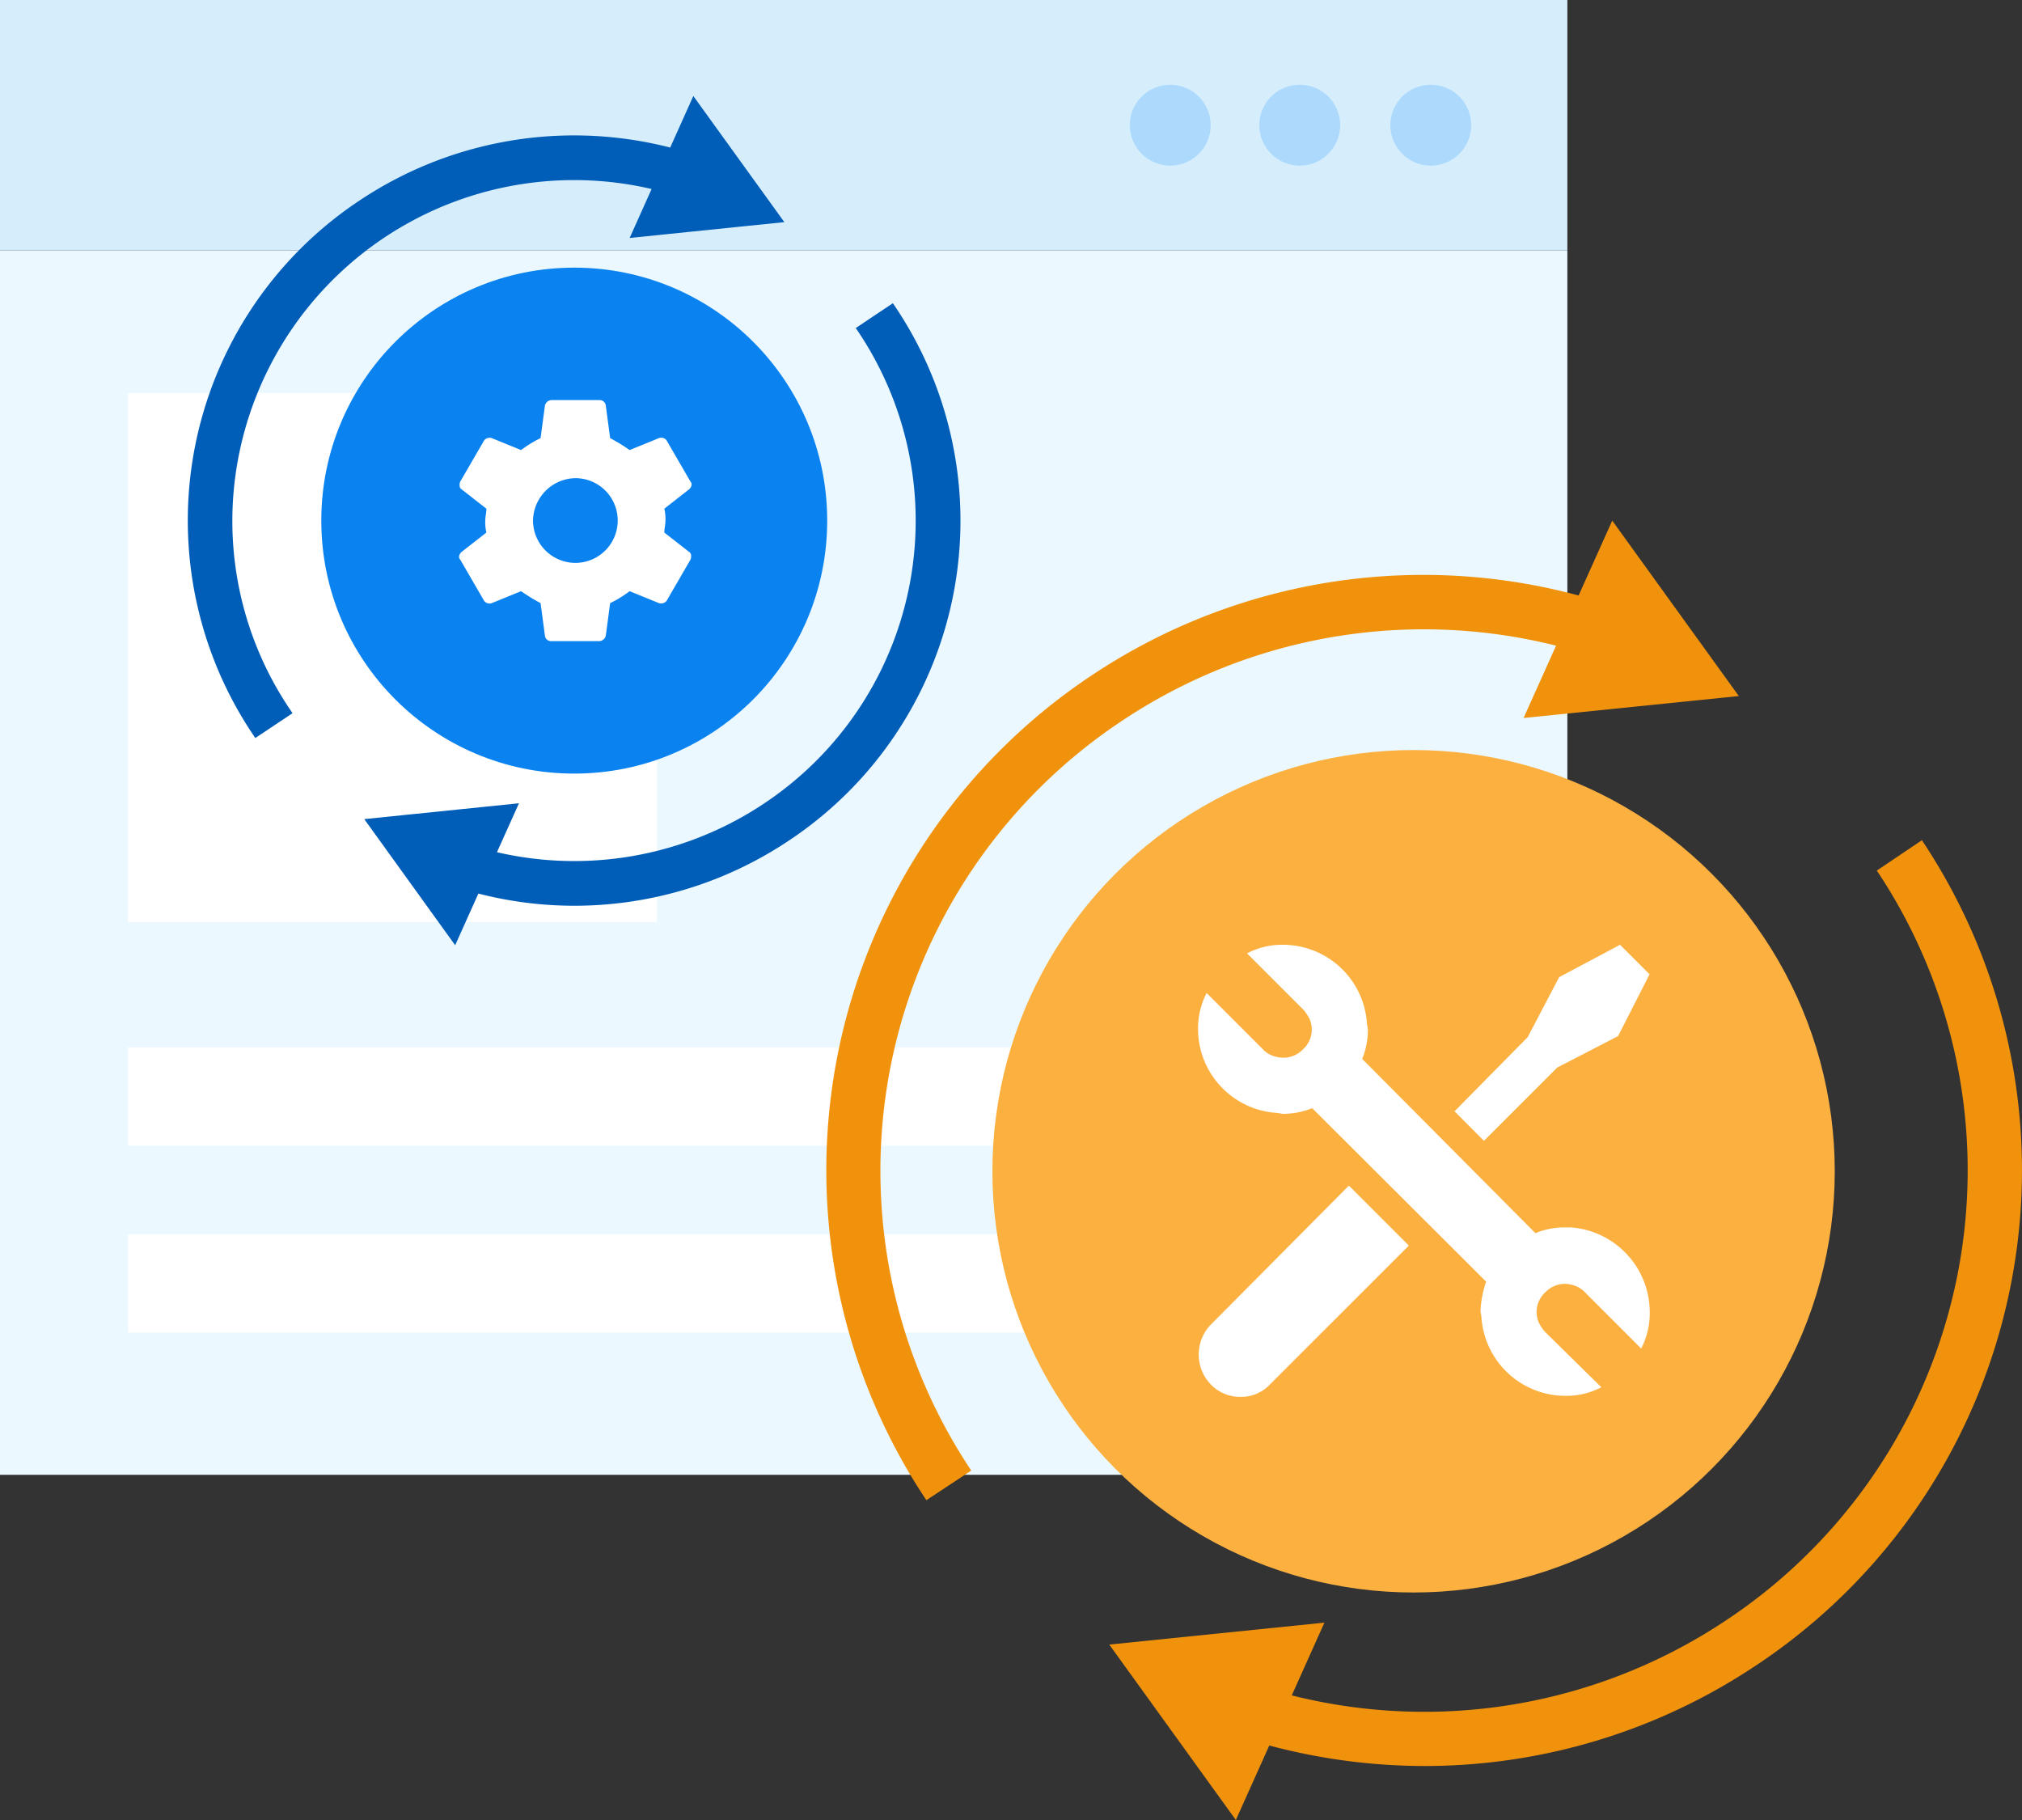 <svg id="design" xmlns="http://www.w3.org/2000/svg" viewBox="0 0 200 180"><rect x="0" y="0" width="200" height="180" fill="#333333" stroke="none"/><defs><style>.cls-1{fill:#ebf8ff;}.cls-2{fill:#fff;}.cls-3{fill:#d6eefc;}.cls-4{fill:#acd9fc;}.cls-5{fill:#0a83f1;}.cls-6{fill:#005eb8;stroke:#005eb8;stroke-miterlimit:10;}.cls-7{fill:#fbb040;}.cls-8{fill:#f1920c;}</style></defs><rect class="cls-1" y="24.77" width="155.03" height="121.09"/><rect class="cls-2" x="12.66" y="103.59" width="126.85" height="9.73"/><rect class="cls-2" x="12.66" y="122.07" width="126.85" height="9.73"/><rect class="cls-2" x="12.66" y="38.87" width="52.32" height="52.32"/><rect class="cls-3" width="155.03" height="24.77"/><circle class="cls-4" cx="115.75" cy="12.38" r="4"/><circle class="cls-4" cx="128.56" cy="12.38" r="4"/><circle class="cls-4" cx="141.52" cy="12.38" r="4"/><g id="_Group_" data-name=" Group "><circle id="_Path_5" data-name=" Path 5" class="cls-5" cx="56.8" cy="51.49" r="25.02"/></g><path id="_Compound_Path_" data-name=" Compound Path " class="cls-2" d="M65.71,52.67c0-.43.11-.75.11-1.18a4.29,4.29,0,0,0-.11-1.18l2.47-1.93c.22-.22.33-.54.11-.76h0l-2.36-4.07a.66.66,0,0,0-.75-.22l-2.9,1.18a19.25,19.25,0,0,0-1.93-1.18l-.43-3.22a.61.61,0,0,0-.65-.54H54.55a.7.7,0,0,0-.65.54l-.43,3.22a11.71,11.71,0,0,0-1.93,1.18l-2.9-1.18a.7.7,0,0,0-.75.22l-2.36,4.07c-.11.22-.11.65.11.76l2.47,1.93c0,.43-.11.75-.11,1.18a4.29,4.29,0,0,0,.11,1.18L45.64,54.6c-.22.22-.33.54-.11.76h0l2.36,4.07a.66.66,0,0,0,.75.22l2.9-1.18a19.25,19.25,0,0,0,1.93,1.18l.43,3.22a.61.61,0,0,0,.65.54h4.72a.7.7,0,0,0,.65-.54l.43-3.22a11.71,11.71,0,0,0,1.93-1.18l2.9,1.18a.7.7,0,0,0,.75-.22l2.36-4.07c.11-.22.11-.65-.11-.76Zm-8.8,3a4.2,4.2,0,0,1-4.19-4.19,4.27,4.27,0,0,1,4.19-4.19,4.19,4.19,0,0,1,0,8.38Z"/><path class="cls-6" d="M25.39,72.3A37.48,37.48,0,0,1,35.91,20.2a37.7,37.7,0,0,1,32.41-4.5l-1,3.27A34.31,34.31,0,0,0,23.16,44.79,33.81,33.81,0,0,0,28.24,70.4Z"/><polygon class="cls-6" points="63.09 22.95 76.67 21.56 68.68 10.49 63.09 22.95"/><path class="cls-6" d="M56.85,89.08a37.75,37.75,0,0,1-11.56-1.81l1-3.26a34.31,34.31,0,0,0,29.49-4.08,34.08,34.08,0,0,0,9.56-47.35l2.84-1.9a37.46,37.46,0,0,1-10.52,52.1A37.67,37.67,0,0,1,56.85,89.08Z"/><polygon class="cls-6" points="50.52 80.03 36.94 81.42 44.92 92.49 50.52 80.03"/><circle class="cls-7" cx="139.82" cy="115.84" r="41.66"/><path class="cls-2" d="M119.77,131a4.26,4.26,0,0,0,0,5.93,4,4,0,0,0,2.92,1.22,3.91,3.91,0,0,0,2.92-1.22l13.74-13.74-5.93-5.93Z"/><polygon class="cls-2" points="154.03 105.58 160.05 102.47 163.16 96.36 160.24 93.44 154.22 96.64 151.11 102.57 143.87 109.91 146.78 112.83 154.03 105.58"/><path class="cls-2" d="M155.35,121.39h-.57a7.58,7.58,0,0,0-2.91.57l-17.13-17.23a7.77,7.77,0,0,0,.56-2.91l-.09-.57a8.33,8.33,0,0,0-8.28-7.81,7.37,7.37,0,0,0-3.58.85l5.55,5.55a4,4,0,0,1,.66,1,2.63,2.63,0,0,1-.66,2.92,2.67,2.67,0,0,1-2,.85,3.21,3.21,0,0,1-1-.19,2.43,2.43,0,0,1-1-.66l-5.55-5.55a7.65,7.65,0,0,0-.85,3.58,8.33,8.33,0,0,0,7.81,8.28l.57.09a7.77,7.77,0,0,0,2.91-.56L147,126.76a10.08,10.08,0,0,0-.56,2.91l.09.57a8.33,8.33,0,0,0,8.28,7.81,7.4,7.4,0,0,0,3.58-.85l-5.55-5.46a3.64,3.64,0,0,1-.66-1,2.64,2.64,0,0,1,.66-2.92,2.71,2.71,0,0,1,2-.85,3.42,3.42,0,0,1,.94.19,2.5,2.5,0,0,1,1,.66l5.55,5.55a7.58,7.58,0,0,0,.85-3.57A8.42,8.42,0,0,0,155.35,121.39Z"/><path class="cls-8" d="M91.63,148.37a58.75,58.75,0,0,1,16.48-81.66,59.06,59.06,0,0,1,50.79-7l-1.62,5.11a53.75,53.75,0,0,0-46.21,6.41,53.39,53.39,0,0,0-15,74.21Z"/><polygon class="cls-8" points="150.7 71.01 171.99 68.84 159.47 51.49 150.7 71.01"/><path class="cls-8" d="M140.93,174.66a59.85,59.85,0,0,1-18.12-2.83l1.62-5.11a53.75,53.75,0,0,0,46.21-6.41,53.39,53.39,0,0,0,15-74.21l4.46-3a58.75,58.75,0,0,1-16.48,81.66A59,59,0,0,1,140.93,174.66Z"/><polygon class="cls-8" points="131 160.48 109.72 162.65 122.24 180 131 160.48"/></svg>